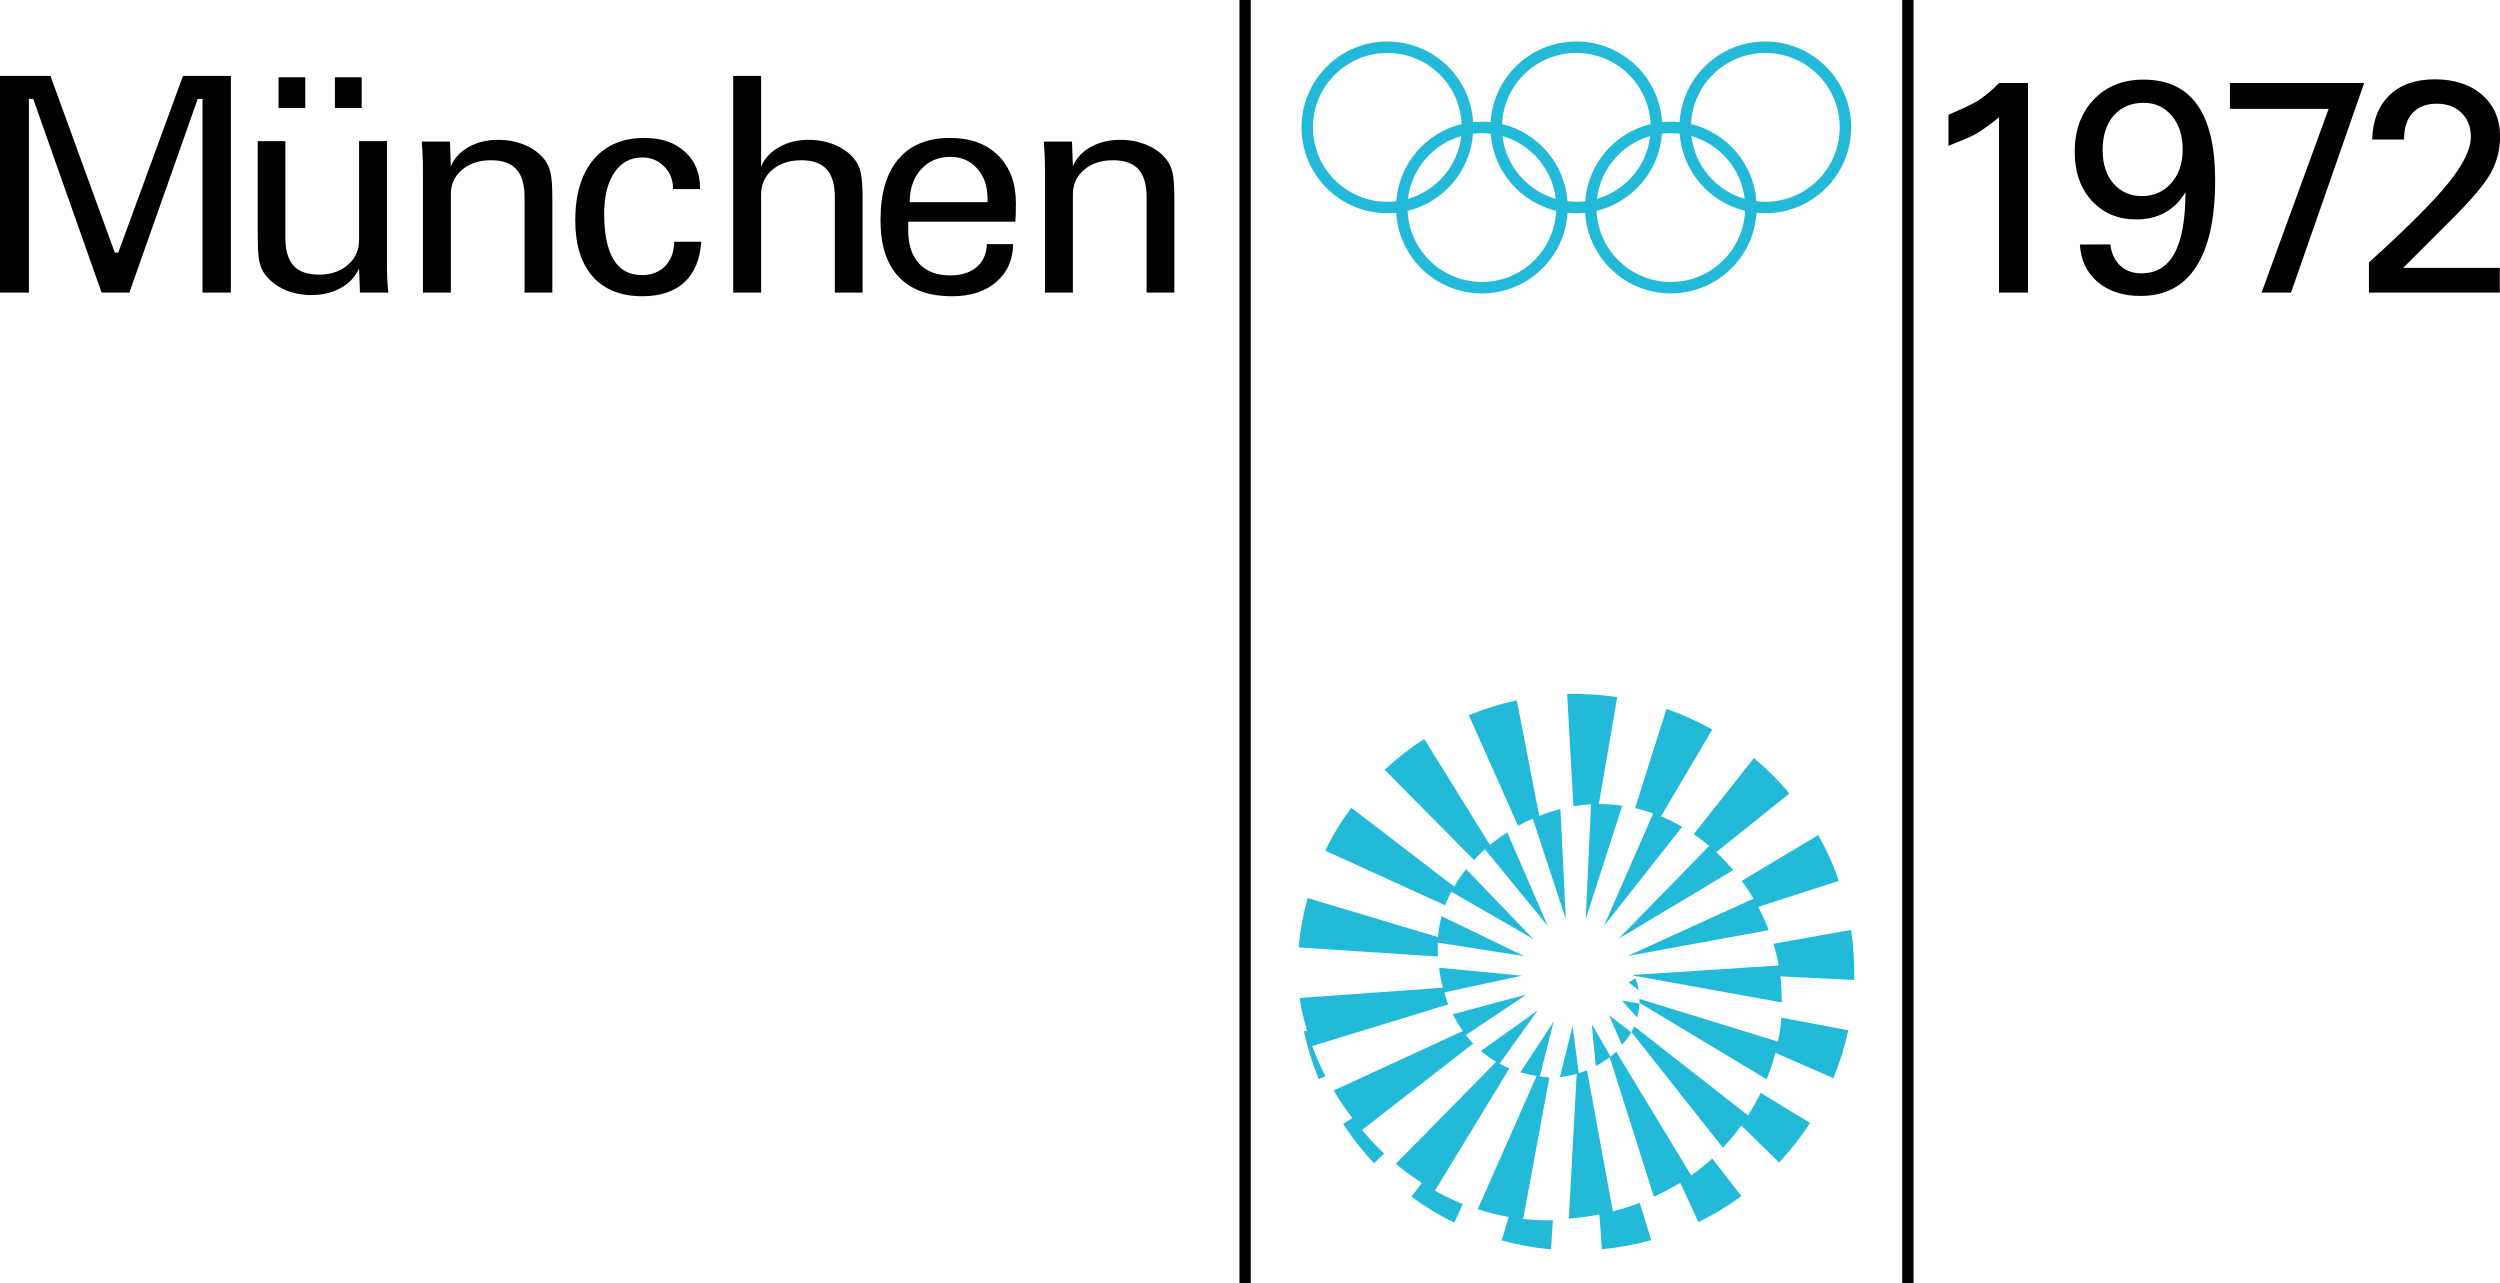 <?xml version="1.0" encoding="UTF-8" standalone="no"?>
<svg
   xmlns:dc="http://purl.org/dc/elements/1.1/"
   xmlns:cc="http://creativecommons.org/ns#"
   xmlns:rdf="http://www.w3.org/1999/02/22-rdf-syntax-ns#"
   xmlns:svg="http://www.w3.org/2000/svg"
   xmlns="http://www.w3.org/2000/svg"
   xmlns:sodipodi="http://sodipodi.sourceforge.net/DTD/sodipodi-0.dtd"
   xmlns:inkscape="http://www.inkscape.org/namespaces/inkscape"
   version="1.1"
   id="svg4241"
   sodipodi:docname="1972_Summer_Olympics.svg"
   inkscape:version="1.0.2-2 (e86c870879, 2021-01-15)"
   x="0px"
   y="0px"
   width="623.32"
   height="320.008"
   viewBox="0 0 2454.233 1262.811"
   enable-background="new 0 0 1760 880"
   xml:space="preserve"><defs
   id="defs1175">
	
	
	
	
	

	
	
	
	
	
	
	
	
	
	
	
	
	
	
	
	
	
	
	
	
</defs>
<sodipodi:namedview
   inkscape:cy="201.32978"
   inkscape:cx="335.96852"
   inkscape:zoom="1"
   showgrid="false"
   id="namedview7058"
   guidetolerance="10"
   gridtolerance="10"
   objecttolerance="10"
   borderopacity="1"
   bordercolor="#666666"
   pagecolor="#ffffff"
   inkscape:current-layer="layer2"
   inkscape:window-maximized="1"
   inkscape:window-y="-8"
   inkscape:window-height="705"
   inkscape:window-width="1366"
   inkscape:window-x="-8"
   inkscape:pageopacity="0"
   inkscape:pageshadow="2"
   inkscape:snap-global="true"
   showguides="true"
   inkscape:guide-bbox="true"
   inkscape:document-rotation="0"
   inkscape:snap-smooth-nodes="false">
	</sodipodi:namedview>
<title
   id="title4243">Olympialogo, München 1972</title>















<g
   inkscape:groupmode="layer"
   id="layer2"
   inkscape:label="Layer 1"
   transform="translate(393.81,166.312)"><g
     id="g1662"
     transform="matrix(0.961,0,0,0.961,-15.481,42.805)"><path
       sodipodi:nodetypes="cccccccccccccccccccccccccccccccccccccccccccccccccccccccccccccccccccccccccccccccccccccccccccccccccccccccccccccccccccccccccccccccccccccccccccccccccccccccccc"
       inkscape:connector-curvature="0"
       id="path3376"
       d="M -396.561,-139.833 V 81.939 h 29.619 V -116.379 h 4.399 l 69.99,198.318 h 28.455 l 69.999,-198.318 h 4.877 V 81.939 h 29.024 V -139.833 h -49.02 l -66.252,180.881 h -3.557 l -65.856,-180.881 z m 750.69,0 V 81.939 h 28.562 V -18.503 c 0,-10.323 3.812,-18.738 11.43,-25.253 7.718,-6.516 17.589,-9.779 29.619,-9.779 11.828,0 20.498,3.055 26.012,9.169 5.614,6.115 8.418,15.688 8.418,28.719 v 97.587 h 28.414 v -95.78 c 0,-12.429 -0.596,-21.255 -1.799,-26.466 -1.103,-5.213 -3.004,-9.621 -5.711,-13.229 -4.812,-6.516 -11.486,-11.632 -20.004,-15.342 -8.421,-3.708 -17.736,-5.562 -27.96,-5.562 -11.327,0 -21.352,2.506 -30.073,7.518 -8.722,4.912 -14.837,11.535 -18.346,19.856 v -92.768 z m -465.505,1.353 v 31.426 h 27.366 v -31.426 z m 57.735,0 v 31.426 h 27.366 v -31.426 z m 316.875,62.093 c -22.254,0 -39.643,7.422 -52.173,22.257 -12.431,14.834 -18.643,35.529 -18.643,62.093 0,24.857 5.963,44.054 17.892,57.587 11.927,13.432 28.869,20.145 50.82,20.145 18.344,0 32.68,-4.755 43.004,-14.277 10.323,-9.622 16.086,-23.46 17.289,-41.502 h -27.671 c -0.2,10.424 -3.304,18.75 -9.317,24.964 -6.013,6.115 -13.985,9.169 -23.908,9.169 -12.73,0 -22.351,-5.262 -28.868,-15.787 -6.414,-10.625 -9.623,-26.308 -9.623,-47.056 0,-17.841 3.458,-31.881 10.374,-42.105 7.018,-10.326 16.59,-15.482 28.719,-15.482 8.921,0 16.384,3.103 22.398,9.317 6.015,6.115 9.028,13.787 9.028,23.008 h 27.663 v -0.602 c -0.017,-15.738 -5.166,-28.269 -15.49,-37.591 -10.324,-9.422 -24.154,-14.137 -41.494,-14.137 z m 260.031,21.647 c -12.229,14.434 -18.337,35.233 -18.337,62.398 0,25.562 6.212,44.966 18.643,58.197 12.428,13.231 30.673,19.848 54.731,19.848 18.744,0 33.774,-4.868 45.1,-14.591 11.427,-9.823 17.191,-22.749 17.289,-38.787 h -26.904 c -0.2,9.823 -3.667,17.639 -10.382,23.454 -6.615,5.714 -15.585,8.566 -26.912,8.566 -13.733,0 -24.354,-3.957 -31.872,-11.875 -7.519,-8.018 -11.281,-19.349 -11.281,-33.984 V 9.316 h 109.611 c 0.2,-2.306 0.347,-4.763 0.446,-7.37 0.1,-2.607 0.157,-6.409 0.157,-11.422 0,-20.65 -6.018,-36.944 -18.048,-48.872 -12.029,-12.028 -28.515,-18.04 -49.466,-18.04 -22.854,0 -40.446,7.212 -52.775,21.647 z M 83.229,-67.07 c -8.62,4.812 -14.682,11.38 -18.189,19.699 L 64.14,-72.632 H 35.273 c 0.401,4.912 0.699,10.03 0.9,15.342 0.2,5.211 0.305,10.675 0.305,16.39 V 81.939 H 65.04 V -18.503 c -0.06,-10.324 3.812,-18.745 11.43,-25.261 7.719,-6.515 17.59,-9.771 29.619,-9.771 11.828,0 20.5,3.055 26.012,9.169 5.614,6.115 8.418,15.688 8.418,28.719 v 97.587 h 28.422 V -14.146 c 0,-12.431 -0.606,-21.198 -1.807,-26.309 -1.103,-5.111 -3.012,-9.471 -5.719,-13.08 -4.81,-6.516 -11.476,-11.632 -19.996,-15.342 -8.419,-3.709 -17.736,-5.562 -27.96,-5.562 -11.427,0 -21.509,2.457 -30.229,7.37 z m 636.862,0 c -8.621,4.812 -14.69,11.38 -18.197,19.699 l -0.9,-25.261 h -28.868 c 0.401,4.912 0.699,10.03 0.9,15.342 0.201,5.211 0.305,10.675 0.305,16.39 V 81.939 h 28.562 V -18.503 c 0,-10.324 3.814,-18.745 11.43,-25.261 7.719,-6.515 17.589,-9.771 29.619,-9.771 11.826,0 20.498,3.055 26.012,9.169 5.612,6.114 8.418,15.688 8.418,28.719 v 97.587 h 28.422 V -14.146 c 0,-12.431 -0.604,-21.198 -1.807,-26.309 -1.103,-5.111 -3.006,-9.471 -5.711,-13.08 -4.812,-6.516 -11.485,-11.632 -20.004,-15.342 -8.419,-3.709 -17.736,-5.562 -27.96,-5.562 -11.427,0 -21.501,2.457 -30.221,7.37 z m -852.758,-6.033 v 96.976 c 0,12.431 0.556,21.206 1.659,26.318 1.103,5.111 3.004,9.471 5.711,13.08 4.912,6.617 11.577,11.831 19.996,15.639 8.421,3.708 17.647,5.562 27.671,5.562 11.427,0 21.501,-2.457 30.221,-7.37 8.82,-5.013 14.987,-11.677 18.494,-19.996 l 0.9,24.832 H 1 C 0.498,77.629 0.144,72.542 -0.057,67.629 -0.257,62.617 -0.354,57.056 -0.354,50.943 V -73.102 H -28.924 V 28.24 c 0,10.324 -3.851,18.793 -11.57,25.41 -7.617,6.615 -17.442,9.928 -29.47,9.928 -11.726,0 -20.398,-3.062 -26.012,-9.177 -5.614,-6.115 -8.418,-15.68 -8.418,-28.711 v -98.792 z m 709.163,16.109 c 11.226,0 20.34,3.964 27.357,11.884 7.116,7.818 10.679,18.142 10.679,30.972 v 3.458 h -79.687 c -0.002,-13.831 3.859,-25.009 11.578,-33.53 7.718,-8.52 17.745,-12.783 30.073,-12.783 z"
       style="fill:#000000;stroke:none;stroke-width:1.542" /><path
       sodipodi:nodetypes="ccccccccccccccccccccccccccccccccccccccccccccccccccccccccccccccc"
       inkscape:connector-curvature="0"
       id="path3398"
       d="m 2096.187,-136.375 c -19.646,1e-5 -35.079,5.416 -46.305,16.241 -11.225,10.725 -17.142,25.86 -17.743,45.406 h 32.631 c 0,-11.828 2.9,-20.903 8.715,-27.217 5.913,-6.316 14.239,-9.474 24.964,-9.474 10.324,0 18.688,3.11 25.104,9.325 6.414,6.214 9.623,14.378 9.623,24.502 0,12.429 -7.462,27.967 -22.398,46.611 -14.834,18.643 -42.154,46.011 -81.948,82.097 V 81.939 H 2162.794 V 56.678 h -98.932 l 50.522,-50.514 c 20.047,-19.947 33.174,-35.638 39.39,-47.065 6.214,-11.527 9.325,-23.655 9.325,-36.386 0,-18.042 -6.068,-32.379 -18.197,-43.004 -12.129,-10.725 -28.367,-16.084 -48.715,-16.084 z m -298.356,0.297 c -20.75,0 -37.64,6.769 -50.671,20.301 -13.029,13.532 -19.542,31.422 -19.542,53.675 0,20.75 5.867,37.487 17.595,50.217 11.726,12.63 26.911,18.948 45.554,18.948 11.028,0 20.802,-2.361 29.322,-7.072 8.62,-4.812 15.582,-11.774 20.896,-20.896 0,28.069 -3.756,48.969 -11.273,62.703 -7.415,13.632 -18.748,20.442 -33.984,20.442 -8.72,0 -15.884,-2.604 -21.498,-7.815 -5.612,-5.313 -9.022,-12.582 -10.225,-21.803 l -31.12,0.157 c 0.902,15.937 6.962,28.711 18.189,38.333 11.226,9.522 25.86,14.285 43.904,14.285 25.158,0 44.154,-9.977 56.984,-29.924 12.931,-20.049 19.402,-49.518 19.402,-88.41 -10e-5,-34.481 -6.117,-60.293 -18.346,-77.434 -12.129,-17.14 -30.527,-25.707 -55.185,-25.707 z m 88.691,3.458 v 26.466 h 101.045 l -68.67,188.093 h 30.172 l 74.876,-214.559 z m -236.412,0 c -5.714,6.115 -12.427,11.827 -20.145,17.141 -7.617,5.312 -21.124,10.478 -31.649,15.49 v 31.723 c 8.72,-3.81 21.429,-8.12 29.247,-12.932 7.92,-4.911 15.43,-10.368 22.546,-16.381 V 81.939 h 29.619 v -214.559 z m 148.019,20.293 c 11.83,0 21.457,4.415 28.876,13.237 7.418,8.822 11.124,20.394 11.124,34.727 0,14.035 -3.907,25.461 -11.727,34.281 -7.82,8.82 -17.747,13.237 -29.775,13.237 -12.028,0 -21.796,-4.264 -29.313,-12.783 -7.419,-8.62 -11.133,-19.999 -11.133,-34.133 0,-14.936 3.763,-26.766 11.281,-35.486 7.619,-8.72 17.838,-13.08 30.667,-13.08 z"
       style="fill:#000000;stroke:none;stroke-width:1.542" /><path
       id="path4293-4"
       style="fill:#23bad9;fill-opacity:1;stroke:none;stroke-width:1.499"
       d="m 1207.919,492.956 6.436,114.902 c 6.001,-1.021 12.028,-1.703 18.043,-2.027 l -5.472,117.638 37.427,-116.197 c -8.664,-1.103 -16.279,-1.669 -23.993,-1.649 l 18.852,-109.561 c -18.682,-2.468 -33.908,-3.609 -51.293,-3.106 z m -51.562,6.428 c -16.777,3.609 -33.199,8.724 -49.058,15.284 l 50.36,113.252 c 4.9,-2.707 9.932,-5.168 15.053,-7.422 l 33.866,103.025 -5.526,-112.844 c -7.339,1.865 -14.58,4.246 -21.681,7.052 z m 153.277,8.825 -32.132,101.506 c 6.295,1.445 12.465,3.281 18.506,5.426 -0.456,1.025 -50.43,115.318 -50.43,115.318 l 80.095,-101.56 c -6.959,-4.042 -14.178,-7.622 -21.619,-10.69 l 52.426,-88.913 c -14.952,-8.424 -30.628,-15.481 -46.846,-21.087 z m -248.078,30.652 c -14.408,9.323 -27.939,19.93 -40.441,31.685 l 91.464,92.312 c 3.535,-3.792 7.269,-7.436 11.176,-10.929 l 64.388,78.631 -41.558,-96.003 c -6.176,3.982 -12.095,8.318 -17.704,12.964 z m 337.623,19.662 -61.597,77.899 c 5.445,3.736 10.691,7.789 15.746,12.07 -1.519,1.553 -92.859,95.125 -92.859,95.125 l 117.538,-70.384 c -5.449,-6.467 -11.277,-12.586 -17.442,-18.328 l 74.947,-60.056 c -10.991,-13.177 -23.155,-25.331 -36.333,-36.325 z m -412.223,50.877 c -10.164,13.828 -19.419,28.375 -26.583,43.971 l 122.648,55.902 c 1.803,-4.728 3.912,-9.355 6.282,-13.881 l 83.98,48.356 -68.788,-71.532 c -4.552,5.703 -8.638,11.681 -12.239,17.873 z m 478.09,27.939 -78.361,46.9 c 4.316,5.856 8.317,11.94 12.024,18.197 -0.827,0.371 -128.999,58.792 -128.999,58.792 l 144.637,-26.567 c -3.119,-8.104 -6.748,-16.034 -10.844,-23.731 l 82.631,-26.737 c -5.605,-16.218 -12.665,-31.903 -21.087,-46.853 z m -522.808,64.503 c -4.601,16.531 -7.704,33.449 -9.264,50.537 l 142.741,9.326 c -0.272,-4.998 -0.275,-9.605 -0.201,-14.228 1.214,0.206 88.573,13.896 88.573,13.896 l -84.704,-40.98 c -1.908,6.992 -3.115,14.159 -3.63,21.442 z m 476.942,46.83 c 2.229,7.311 4.003,14.734 5.372,22.205 -0.669,0.04 -148.869,9.642 -148.869,9.642 0.175,0.267 0.344,0.537 0.516,0.809 l 151.504,27.377 c -0.108,-9.059 -0.507,-18.829 -1.457,-26.691 l 75.532,3.73 c 0.513,-17.152 -0.531,-34.305 -3.106,-51.27 z m -342.417,24.494 c 0.863,6.693 2.136,13.583 3.938,20.486 l -146.71,10.49 c 1.669,11.036 4.265,22.234 7.646,33.442 l -3.222,0.624 c 3.61,16.776 8.723,33.185 15.284,49.042 l 6.813,-3.029 c -5.218,-10.155 -9.751,-20.473 -13.604,-30.853 l 139.327,-42.668 c -1.588,-4.056 -2.868,-8.155 -4.046,-12.255 l 79.579,-17.087 z m 204.331,22.96 c -0.812,-5.714 -1.991,-9.317 -3.376,-12.116 -2.178,1.541 -4.52,2.836 -6.829,4.17 z m -114.578,4.401 -75.633,20.255 c 2.928,5.933 6.311,11.7 10.212,17.211 l -132.174,60.927 c 5.737,9.684 12.142,19.116 19.076,28.24 l -9.434,5.842 c 9.324,14.408 19.938,27.945 31.693,40.448 l 10.22,-10.143 c -8.024,-7.575 -15.521,-15.613 -22.552,-23.97 l 113.761,-88.466 c -2.67,-2.798 -5.143,-5.718 -7.476,-8.725 z m 115.426,4.601 c 0.2,1.462 0.181,2.757 0.085,4.023 l 130.178,78.269 c 3.664,-9.103 6.609,-18.193 8.941,-27.145 l 59.347,25.943 c 6.559,-15.857 11.675,-32.274 15.284,-49.05 l -68.534,-12.871 c -0.585,7.894 -1.752,16.122 -3.453,24.525 z m 0.039,4.74 -18.082,-3.068 15.658,17.184 c 1.333,-4.133 2.112,-9.205 2.424,-14.116 z m -104.173,7.014 -58.152,41.527 c 5.237,4.219 10.718,8.229 15.623,11.122 l -102.793,104.389 c 8.458,7.049 17.398,13.601 26.752,19.592 l -10.798,14.097 c 13.826,10.164 28.546,19.063 43.971,26.583 l 8.686,-19.099 c -9.885,-3.937 -19.398,-8.502 -28.556,-13.611 l 76.257,-125.23 c -3.51,-1.452 -6.862,-3.051 -10.073,-4.779 0.875,-1.185 39.084,-54.592 39.084,-54.592 z m 86.146,35.146 c 3.533,-3.385 7.26,-8.285 9.657,-12.725 l -22.876,-17.619 z m -103.896,28.209 c 5.244,1.573 10.824,2.796 16.663,3.738 l -60.387,136.498 c 10.854,3.363 22.181,6.189 31.739,7.869 l -7.191,23.985 c 16.531,4.601 33.441,7.704 50.53,9.264 l 1.942,-29.882 c -10.338,0.248 -21.479,-0.314 -30.475,-1.272 l 26.883,-144.891 c -3.357,-0.241 -6.599,-0.609 -9.781,-1.048 0.286,-1.215 14.205,-56.356 14.205,-56.356 z m 73.074,-49.312 4.116,42.969 c 4.969,-2.606 9.744,-5.627 14.228,-9.072 l 45.273,142.88 c 8.988,-4.348 19.297,-9.508 27.007,-14.297 l 18.621,40.21 c 15.425,-7.519 30.146,-16.419 43.971,-26.583 l -29.92,-38.545 c -6.628,6.111 -13.787,11.926 -21.457,17.396 l -76.781,-126.756 c -1.866,1.746 -5.827,4.979 -5.827,4.979 z m -19.608,1.911 -13.049,52.426 c 6.099,-0.847 12.22,-2.064 17.242,-3.522 l -8.085,148.46 c 10.704,-1.076 21.517,-2.412 31.323,-4.416 l 2.543,35.585 c 17.089,-1.56 34.006,-4.665 50.537,-9.264 l -11.715,-38.198 c -8.73,3.316 -17.927,6.228 -27.562,8.709 h -0.01 v -0.01 l -26.483,-144.545 c -2.773,1.138 -5.57,2.111 -8.378,2.998 z m 63.047,0.339 c -0.847,2.007 -1.802,3.946 -2.813,5.842 l 93.637,118.509 c 6.883,-7.32 13.222,-14.992 18.837,-22.829 l 38.722,37.89 c 11.757,-12.501 22.361,-26.042 31.685,-40.448 l -50.561,-30.876 c -3.757,7.797 -8.05,15.547 -12.879,23.145 z"
       sodipodi:nodetypes="ccccccccccccccccccccccccccccccccccccccccccccccccccccccccccccccccccccccccccccccccccccccccccccccccccccccccccccccccccccccccccccccccccccccccccccccccccccccccccccccccccccccccccccccccc" /><path
       sodipodi:nodetypes="ccccc"
       inkscape:connector-curvature="0"
       id="rect1248"
       d="m 872.433,-217.613 h 11.57 V 1096.499 h -11.57 z"
       style="vector-effect:none;fill:#000000;fill-opacity:1;fill-rule:nonzero;stroke:none;stroke-width:16.087;stroke-linecap:square;stroke-linejoin:round;stroke-miterlimit:4;stroke-dasharray:none;stroke-dashoffset:0;stroke-opacity:1;paint-order:markers stroke fill" /><path
       sodipodi:nodetypes="ccccc"
       id="rect1248-7"
       d="m 1550.982,-217.613 h 11.57 V 1096.499 h -11.57 z"
       style="vector-effect:none;fill:#000000;fill-opacity:1;fill-rule:nonzero;stroke:none;stroke-width:16.087;stroke-linecap:square;stroke-linejoin:round;stroke-miterlimit:4;stroke-dasharray:none;stroke-dashoffset:0;stroke-opacity:1;paint-order:markers stroke fill"
       inkscape:connector-curvature="0" /><path
       id="path4283-0"
       style="fill:#23bad9;fill-opacity:1;stroke:none;stroke-width:0.391"
       d="m 386.76,31.684 c -1.56,-0.173 -3.091,-0.112 -4.545,0 -0.706,-11.669 -10.391,-20.916 -22.238,-20.916 -12.307,0 -22.283,9.977 -22.283,22.283 2e-4,12.306 9.977,22.28 22.283,22.279 0.768,0 1.526,-0.037 2.273,-0.113 0.707,11.669 10.389,20.914 22.236,20.914 11.847,2e-6 21.532,-9.245 22.238,-20.914 1.562,0.17 3.094,0.111 4.551,0 0.706,11.669 10.391,20.914 22.238,20.914 11.847,0 21.53,-9.245 22.236,-20.914 0.748,0.076 1.506,0.113 2.273,0.113 12.306,3.58e-4 22.283,-9.973 22.283,-22.279 2e-4,-12.306 -9.977,-22.283 -22.283,-22.283 -11.847,0 -21.532,9.247 -22.238,20.916 -1.561,-0.173 -3.09,-0.112 -4.545,0 C 430.534,20.014 420.851,10.768 409,10.768 c -11.851,0 -21.534,9.247 -22.24,20.916 z M 359.977,13.738 c 10.376,0 18.816,8.19 19.268,18.455 -9.263,2.235 -16.263,10.252 -16.973,20.02 -0.754,0.089 -1.517,0.148 -2.295,0.148 -10.665,0 -19.312,-8.645 -19.312,-19.311 0,-10.666 8.647,-19.312 19.312,-19.312 z m 46.726,38.475 C 405.993,42.445 398.993,34.428 389.73,32.193 390.182,21.928 398.62,13.738 409,13.738 c 10.38,0 18.818,8.19 19.27,18.455 -9.263,2.234 -16.263,10.252 -16.973,20.02 -1.579,0.219 -3.121,0.141 -4.594,0 z m 51.32,-38.475 c 10.665,0 19.312,8.647 19.312,19.312 0,10.666 -8.647,19.311 -19.312,19.311 -0.778,0 -1.541,-0.059 -2.295,-0.148 -0.71,-9.768 -7.71,-17.785 -16.973,-20.02 0.451,-10.265 8.892,-18.455 19.268,-18.455 z m -71.242,20.947 c 0.71,9.768 7.712,17.785 16.975,20.02 -0.451,10.265 -8.893,18.457 -19.27,18.457 -10.376,0 -18.814,-8.192 -19.266,-18.457 9.262,-2.235 16.263,-10.252 16.973,-20.02 1.576,-0.219 3.118,-0.141 4.588,0 z m 49.025,0 c 0.71,9.768 7.71,17.785 16.973,20.02 -0.451,10.265 -8.889,18.457 -19.266,18.457 -10.376,0 -18.818,-8.192 -19.27,-18.457 9.263,-2.234 16.265,-10.252 16.975,-20.02 1.576,-0.219 3.119,-0.141 4.588,0 z m -56.66,0.617 c -0.908,7.803 -6.463,14.174 -13.828,16.293 0.908,-7.803 6.463,-14.175 13.828,-16.293 z m 10.682,0 c 7.366,2.118 12.922,8.49 13.83,16.293 -7.367,-2.118 -12.922,-8.489 -13.83,-16.293 z m 38.344,0 c -0.908,7.804 -6.463,14.175 -13.83,16.293 0.908,-7.803 6.464,-14.175 13.83,-16.293 z m 10.682,0 c 7.366,2.118 12.92,8.49 13.828,16.293 -7.365,-2.119 -12.92,-8.49 -13.828,-16.293 z"
       sodipodi:nodetypes="cccccccccccccccccccccccccccccccccccccccccccccccccccccccccccc"
       transform="matrix(3.946,0,0,3.946,-396.561,-217.613)" /></g></g></svg>

